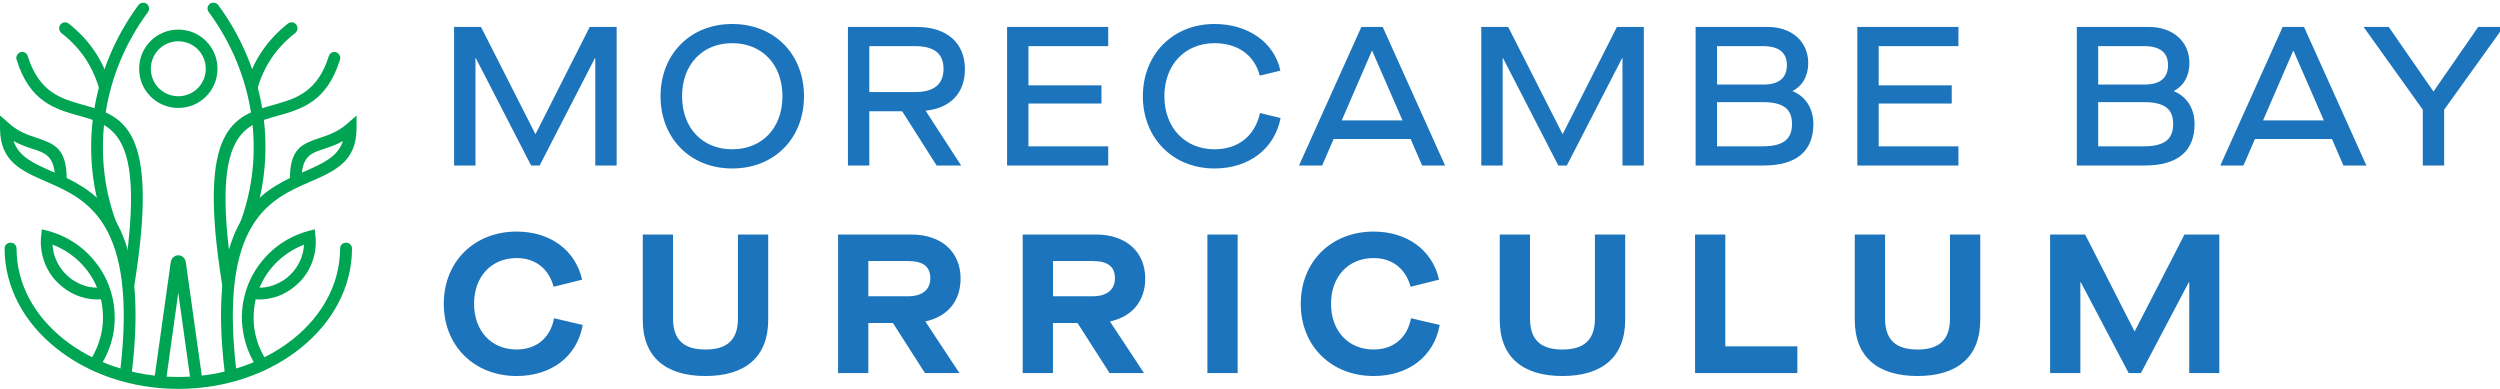 <?xml version="1.0" encoding="utf-8"?>
<!-- Generator: Adobe Illustrator 27.3.1, SVG Export Plug-In . SVG Version: 6.00 Build 0)  -->
<svg version="1.1" id="Layer_1" xmlns="http://www.w3.org/2000/svg" xmlns:xlink="http://www.w3.org/1999/xlink" x="0px" y="0px"
	 viewBox="0 0 927.48 144.17" style="enable-background:new 0 0 927.48 144.17;" xml:space="preserve">
<style type="text/css">
	.st0{fill:#1C75BC;}
	.st1{fill:#00A553;}
</style>
<g>
	<path class="st0" d="M191.67,139.5c12.78,0,22.4-7.12,24.53-18.94l-10.65-2.5c-1.4,7.42-6.68,11.6-13.88,11.6
		c-9.4,0-15.79-6.9-15.79-16.96c0-10.06,6.39-16.96,15.79-16.96c6.9,0,11.9,3.89,13.73,10.65l10.57-2.64
		c-2.5-11.01-11.9-17.84-24.31-17.84c-15.71,0-27.02,11.16-27.02,26.8S175.96,139.5,191.67,139.5L191.67,139.5z M261.72,139.5
		c14.68,0,23.28-6.98,23.28-20.85V87h-11.23v31.21c0,8-4.18,11.46-12.04,11.46c-7.93,0-12.04-3.45-12.04-11.53V87h-11.23v31.65
		C238.44,132.52,247.03,139.5,261.72,139.5L261.72,139.5z M343.37,119.23c8.15-1.76,13-7.56,13-15.86c0-9.99-7.12-16.37-18.36-16.37
		h-27.09v51.4h11.23v-18.58h9.11l11.89,18.58h12.78l-12.56-19.02V119.23L343.37,119.23z M322.15,109.91V96.84h14.61
		c5.73,0,8.37,2.06,8.37,6.39c0,4.33-3.08,6.68-8.22,6.68H322.15L322.15,109.91z M411.87,119.23c8.15-1.76,13-7.56,13-15.86
		c0-9.99-7.12-16.37-18.36-16.37h-27.1v51.4h11.23v-18.58h9.1l11.9,18.58h12.78l-12.56-19.02V119.23L411.87,119.23z M390.65,109.91
		V96.84h14.61c5.73,0,8.37,2.06,8.37,6.39c0,4.33-3.08,6.68-8.22,6.68H390.65L390.65,109.91z M447.93,138.4h11.23V87h-11.23V138.4
		L447.93,138.4z M509.6,139.5c12.78,0,22.39-7.12,24.52-18.94l-10.65-2.5c-1.39,7.42-6.68,11.6-13.88,11.6
		c-9.4,0-15.79-6.9-15.79-16.96c0-10.06,6.39-16.96,15.79-16.96c6.9,0,11.89,3.89,13.73,10.65l10.57-2.64
		c-2.5-11.01-11.9-17.84-24.3-17.84c-15.71,0-27.02,11.16-27.02,26.8S493.89,139.5,509.6,139.5L509.6,139.5z M579.65,139.5
		c14.68,0,23.28-6.98,23.28-20.85V87h-11.23v31.21c0,8-4.19,11.46-12.04,11.46c-7.93,0-12.04-3.45-12.04-11.53V87h-11.23v31.65
		C556.38,132.52,564.97,139.5,579.65,139.5L579.65,139.5z M628.85,138.4h37.96v-9.91h-26.73V87h-11.23V138.4L628.85,138.4z
		 M711.38,139.5c14.68,0,23.28-6.98,23.28-20.85V87h-11.23v31.21c0,8-4.18,11.46-12.04,11.46c-7.93,0-12.04-3.45-12.04-11.53V87
		H688.1v31.65C688.1,132.52,696.69,139.5,711.38,139.5L711.38,139.5z M760.57,138.4h11.23v-33.7h0.15l17.77,33.7h4.55l17.77-33.7
		h0.15v33.7h11.16V87h-12.92L792,122.83h-0.15L773.57,87h-13V138.4L760.57,138.4z"/>
	<path class="st0" d="M168.47,61.4h7.93V21.6h0.15l20.49,39.8h3.16l20.49-39.8h0.15v39.8h7.93V10h-9.99l-20.05,39.65h-0.15
		L178.45,10h-9.99V61.4L168.47,61.4z M271.63,62.5c15.86,0,26.65-11.38,26.65-26.8c0-15.42-10.79-26.8-26.65-26.8
		c-15.71,0-26.58,11.38-26.58,26.8C245.05,51.12,255.92,62.5,271.63,62.5L271.63,62.5z M271.63,55.38
		c-11.01,0-18.58-7.86-18.58-19.68c0-11.82,7.56-19.68,18.58-19.68c11.09,0,18.65,7.86,18.65,19.68
		C290.28,47.52,282.72,55.38,271.63,55.38L271.63,55.38z M343.44,41.06c9.18-0.95,14.54-6.54,14.54-15.42
		c0-9.69-6.68-15.64-17.77-15.64h-25.63v51.4h7.93V41.28h12.19l12.78,20.12h9.1l-13.14-20.27V41.06L343.44,41.06z M322.51,34.16
		V17.12h16.96c7.19,0,10.57,2.79,10.57,8.44c0,5.65-3.52,8.59-10.43,8.59H322.51L322.51,34.16z M373.62,61.4h37.52v-7.12h-29.59
		V38.41h27.09v-6.76h-27.09V17.12h29.59V10h-37.52V61.4L373.62,61.4z M450.57,62.5c12.63,0,22.32-7.2,24.52-18.72l-7.64-1.84
		c-1.98,8.81-8.37,13.44-16.89,13.44c-10.87,0-18.58-7.93-18.58-19.68c0-11.75,7.71-19.68,18.58-19.68
		c8.37,0,14.76,4.18,16.81,12.04l7.64-1.84C472.74,15.65,462.98,8.9,450.57,8.9c-15.57,0-26.58,11.38-26.58,26.8
		C423.99,51.12,435,62.5,450.57,62.5L450.57,62.5z M527.59,61.4h8.52L512.98,10h-7.93l-23.13,51.4h8.59l4.26-9.84h28.56L527.59,61.4
		L527.59,61.4z M497.78,44.66l11.16-25.77h0.15l11.23,25.77H497.78L497.78,44.66z M549.55,61.4h7.93V21.6h0.15l20.49,39.8h3.16
		l20.49-39.8h0.15v39.8h7.93V10h-9.99L579.8,49.65h-0.15L559.53,10h-9.99V61.4L549.55,61.4z M629.07,61.4h25.18
		c12.19,0,18.5-5.29,18.5-15.42c0-5.8-3.01-10.28-7.64-12.12v-0.15c3.52-1.76,5.73-5.51,5.73-10.28c0-8-6.09-13.44-15.05-13.44
		h-26.73V61.4L629.07,61.4z M637,31.37V17.12h17.18c5.73,0,8.74,2.42,8.74,6.98c0,4.77-2.86,7.27-8.74,7.27H637L637,31.37z
		 M637,54.27V37.9h17.03c7.56,0,10.79,2.5,10.79,8.08c0,5.73-3.3,8.3-10.94,8.3H637L637,54.27z M689.05,61.4h37.52v-7.12h-29.59
		V38.41h27.1v-6.76h-27.1V17.12h29.59V10h-37.52V61.4L689.05,61.4z M770.48,61.4h25.19c12.19,0,18.5-5.29,18.5-15.42
		c0-5.8-3.01-10.28-7.64-12.12v-0.15c3.52-1.76,5.73-5.51,5.73-10.28c0-8-6.09-13.44-15.05-13.44h-26.73V61.4L770.48,61.4z
		 M778.41,31.37V17.12h17.18c5.73,0,8.74,2.42,8.74,6.98c0,4.77-2.86,7.27-8.74,7.27H778.41L778.41,31.37z M778.41,54.27V37.9h17.03
		c7.56,0,10.79,2.5,10.79,8.08c0,5.73-3.3,8.3-10.94,8.3H778.41L778.41,54.27z M869.39,61.4h8.52L854.78,10h-7.93l-23.13,51.4h8.59
		l4.26-9.84h28.56L869.39,61.4L869.39,61.4z M839.58,44.66l11.16-25.77h0.15l11.23,25.77H839.58L839.58,44.66z M898.83,61.4h7.93
		V40.69L928.79,10h-9.4l-16.52,23.86h-0.14L886.2,10h-9.32l21.95,30.69V61.4L898.83,61.4z"/>
	<path class="st1" d="M66.15,10.98c4.06,0,7.67,1.62,10.29,4.24c2.62,2.62,4.24,6.23,4.24,10.29s-1.62,7.67-4.24,10.29
		c-2.62,2.62-6.23,4.24-10.29,4.24s-7.67-1.62-10.29-4.24s-4.24-6.23-4.24-10.29s1.63-7.67,4.24-10.29S62.09,10.98,66.15,10.98
		L66.15,10.98z M73.37,18.29c-1.8-1.8-4.42-2.98-7.22-2.98c-2.8,0-5.41,1.17-7.22,2.98c-1.81,1.81-2.98,4.42-2.98,7.22
		c0,2.8,1.17,5.41,2.98,7.22c1.8,1.8,4.42,2.98,7.22,2.98c2.8,0,5.42-1.17,7.22-2.98c1.8-1.8,2.98-4.42,2.98-7.22
		C76.34,22.71,75.17,20.09,73.37,18.29L73.37,18.29z"/>
	<path class="st1" d="M48.91,138.22c-0.18,1.26-1.26,2.07-2.44,1.98c-1.17-0.18-2.08-1.26-1.89-2.44
		c6.59-55.59-12.54-63.89-27.25-70.3C7.85,63.32,0.09,59.98,0,47.62v-4.78l3.61,3.16c3.43,2.98,6.95,4.15,10.02,5.14
		c6.32,2.17,11.01,3.7,11.1,14.89C39.53,73.25,55.05,86.33,48.91,138.22L48.91,138.22z M19.04,63.5l1.26,0.54
		c-0.72-6.32-3.88-7.4-8.03-8.75c-2.26-0.72-4.69-1.53-7.22-2.98C6.95,58.17,12.54,60.61,19.04,63.5L19.04,63.5z"/>
	<path class="st1" d="M43.23,82.72c0.36,1.17-0.18,2.35-1.35,2.8c-1.08,0.45-2.35-0.18-2.71-1.26c-5.14-13.72-6.5-28.34-4.42-42.41
		c2.17-14.26,7.76-27.98,16.61-39.98c0.72-0.9,2.08-1.17,3.07-0.45c0.99,0.72,1.17,2.08,0.45,3.07
		c-8.39,11.37-13.81,24.45-15.79,37.99C37.09,55.92,38.35,69.73,43.23,82.72L43.23,82.72z"/>
	<path class="st1" d="M40.97,31.82c0.36,1.08-0.36,2.35-1.44,2.62c-1.17,0.36-2.35-0.36-2.71-1.44c-1.17-4.15-2.98-8.03-5.32-11.55
		c-2.44-3.52-5.33-6.59-8.75-9.2c-0.9-0.81-1.08-2.17-0.36-3.07C23.1,8.18,24.46,8,25.45,8.72c3.79,2.98,7.04,6.41,9.65,10.29
		C37.72,22.89,39.71,27.22,40.97,31.82L40.97,31.82z"/>
	<path class="st1" d="M49.81,106c-0.18,1.26-1.26,2.08-2.44,1.8c-1.17-0.18-1.99-1.26-1.81-2.44c8.84-55.41-3.07-58.75-16.06-62.36
		c-9.02-2.53-18.5-5.14-23.37-20.94C5.78,21,6.5,19.73,7.58,19.37c1.17-0.36,2.35,0.27,2.71,1.44
		c4.24,13.54,12.45,15.79,20.39,18.05C45.57,43.01,59.38,46.89,49.81,106L49.81,106z"/>
	<path class="st1" d="M37,136.14c-0.63,0.99-1.99,1.26-2.98,0.63c-0.99-0.63-1.26-1.99-0.63-2.98c2.35-3.61,3.88-7.67,4.51-11.82
		c0.54-3.61,0.36-7.31-0.45-10.92c-2.62,0.18-5.23-0.18-7.67-0.99c-2.98-0.99-5.78-2.71-8.12-4.96c-2.44-2.26-4.15-5.05-5.23-8.03
		c-1.08-2.98-1.53-6.23-1.17-9.48l0.27-2.53l2.44,0.63c5.5,1.53,10.47,4.33,14.44,8.21c3.97,3.88,7.04,8.66,8.66,14.08
		c0.09,0.09,0.09,0.18,0.09,0.27c1.44,4.69,1.72,9.66,1.08,14.35C41.51,127.39,39.71,132.08,37,136.14L37,136.14z M36.01,106.72
		c-1.53-3.7-3.79-6.95-6.59-9.66c-2.8-2.71-6.23-4.87-9.93-6.32c0.09,1.71,0.45,3.34,0.99,4.87c0.9,2.35,2.26,4.51,4.15,6.32
		c1.89,1.89,4.15,3.16,6.5,3.97C32.76,106.45,34.38,106.72,36.01,106.72L36.01,106.72z"/>
	<path class="st1" d="M61.82,139.57c-0.18,1.17-1.26,2.07-2.44,1.89c-1.17-0.18-2.08-1.26-1.9-2.44l5.87-41.78
		c0.18-0.99,0.72-1.71,1.44-2.17c0.36-0.27,0.9-0.36,1.35-0.36c0.45,0,0.99,0.09,1.35,0.36c0.72,0.45,1.26,1.17,1.44,2.17
		l5.87,41.78c0.18,1.17-0.72,2.26-1.9,2.44c-1.17,0.18-2.26-0.72-2.44-1.89l-4.33-30.95L61.82,139.57L61.82,139.57z"/>
	<path class="st1" d="M87.71,137.77c0.18,1.17-0.72,2.26-1.9,2.44c-1.17,0.09-2.26-0.72-2.44-1.98
		c-6.14-51.89,9.38-64.97,24.18-72.19c0.09-11.19,4.78-12.72,11.1-14.89c3.07-0.99,6.59-2.17,10.02-5.14l3.61-3.16v4.78
		c-0.09,12.36-7.85,15.7-17.33,19.85C100.26,73.88,81.13,82.18,87.71,137.77L87.71,137.77z M111.99,64.04l1.26-0.54
		c6.5-2.89,12.09-5.33,13.99-11.19c-2.53,1.44-4.96,2.26-7.22,2.98C115.87,56.64,112.71,57.72,111.99,64.04L111.99,64.04z"/>
	<path class="st1" d="M93.13,84.25c-0.36,1.08-1.62,1.72-2.71,1.26c-1.17-0.45-1.71-1.62-1.35-2.8c4.87-12.99,6.14-26.8,4.15-40.25
		c-1.99-13.54-7.4-26.62-15.79-37.99c-0.72-0.99-0.54-2.35,0.45-3.07c0.99-0.72,2.35-0.45,3.07,0.45c8.84,12,14.44,25.72,16.6,39.98
		C99.63,55.92,98.27,70.54,93.13,84.25L93.13,84.25z"/>
	<path class="st1" d="M95.47,33c-0.36,1.08-1.53,1.81-2.71,1.44c-1.08-0.27-1.81-1.53-1.44-2.62c1.26-4.6,3.25-8.93,5.87-12.81
		c2.62-3.88,5.87-7.31,9.66-10.29c0.99-0.72,2.35-0.54,3.07,0.45c0.72,0.9,0.54,2.26-0.36,3.07c-3.43,2.62-6.32,5.68-8.75,9.2
		C98.45,24.97,96.65,28.85,95.47,33L95.47,33z"/>
	<path class="st1" d="M86.72,105.37c0.18,1.17-0.63,2.26-1.81,2.44c-1.17,0.27-2.26-0.54-2.44-1.8
		c-9.57-59.11,4.24-62.99,19.13-67.14c7.94-2.26,16.15-4.51,20.39-18.05c0.36-1.17,1.53-1.8,2.71-1.44
		c1.08,0.36,1.81,1.62,1.44,2.71c-4.87,15.79-14.35,18.41-23.37,20.94C89.79,46.62,77.88,49.96,86.72,105.37L86.72,105.37z"/>
	<path class="st1" d="M99.08,134.07c0.72,0.99,0.45,2.35-0.54,2.98c-0.99,0.72-2.35,0.45-3.07-0.54c-2.8-4.15-4.6-8.84-5.32-13.72
		c-0.81-4.78-0.45-9.75,0.99-14.53c0-0.09,0-0.18,0.09-0.27c1.62-5.41,4.69-10.2,8.66-14.08c3.97-3.88,8.93-6.68,14.44-8.21
		l2.44-0.63l0.27,2.53c0.36,3.25-0.09,6.5-1.17,9.48c-1.08,2.98-2.8,5.78-5.23,8.03c-2.35,2.26-5.14,3.97-8.12,4.96
		c-2.44,0.81-5.05,1.17-7.67,0.99c-0.81,3.7-0.99,7.4-0.45,11.1C95.02,126.4,96.65,130.46,99.08,134.07L99.08,134.07z M102.87,97.07
		c-2.8,2.71-5.05,5.96-6.59,9.66c1.62,0,3.25-0.27,4.87-0.81c2.35-0.81,4.6-2.08,6.5-3.97c1.9-1.8,3.25-3.97,4.15-6.32
		c0.54-1.53,0.9-3.16,0.99-4.87C109.1,92.2,105.67,94.36,102.87,97.07L102.87,97.07z"/>
	<path class="st1" d="M1.71,92.2c0-1.26,0.99-2.17,2.26-2.17c1.17,0,2.17,0.9,2.17,2.17c0,13.09,6.59,24.91,17.42,33.57
		c10.83,8.66,25.9,14.08,42.59,14.08c16.7,0,31.76-5.41,42.59-14.08c10.83-8.66,17.42-20.49,17.42-33.57c0-1.26,0.99-2.17,2.17-2.17
		c1.26,0,2.26,0.9,2.26,2.17c0,14.44-7.31,27.52-19.04,36.91c-11.64,9.39-27.7,15.16-45.39,15.16c-17.69,0-33.75-5.78-45.39-15.16
		C9.02,119.72,1.71,106.63,1.71,92.2L1.71,92.2z"/>
</g>
</svg>
